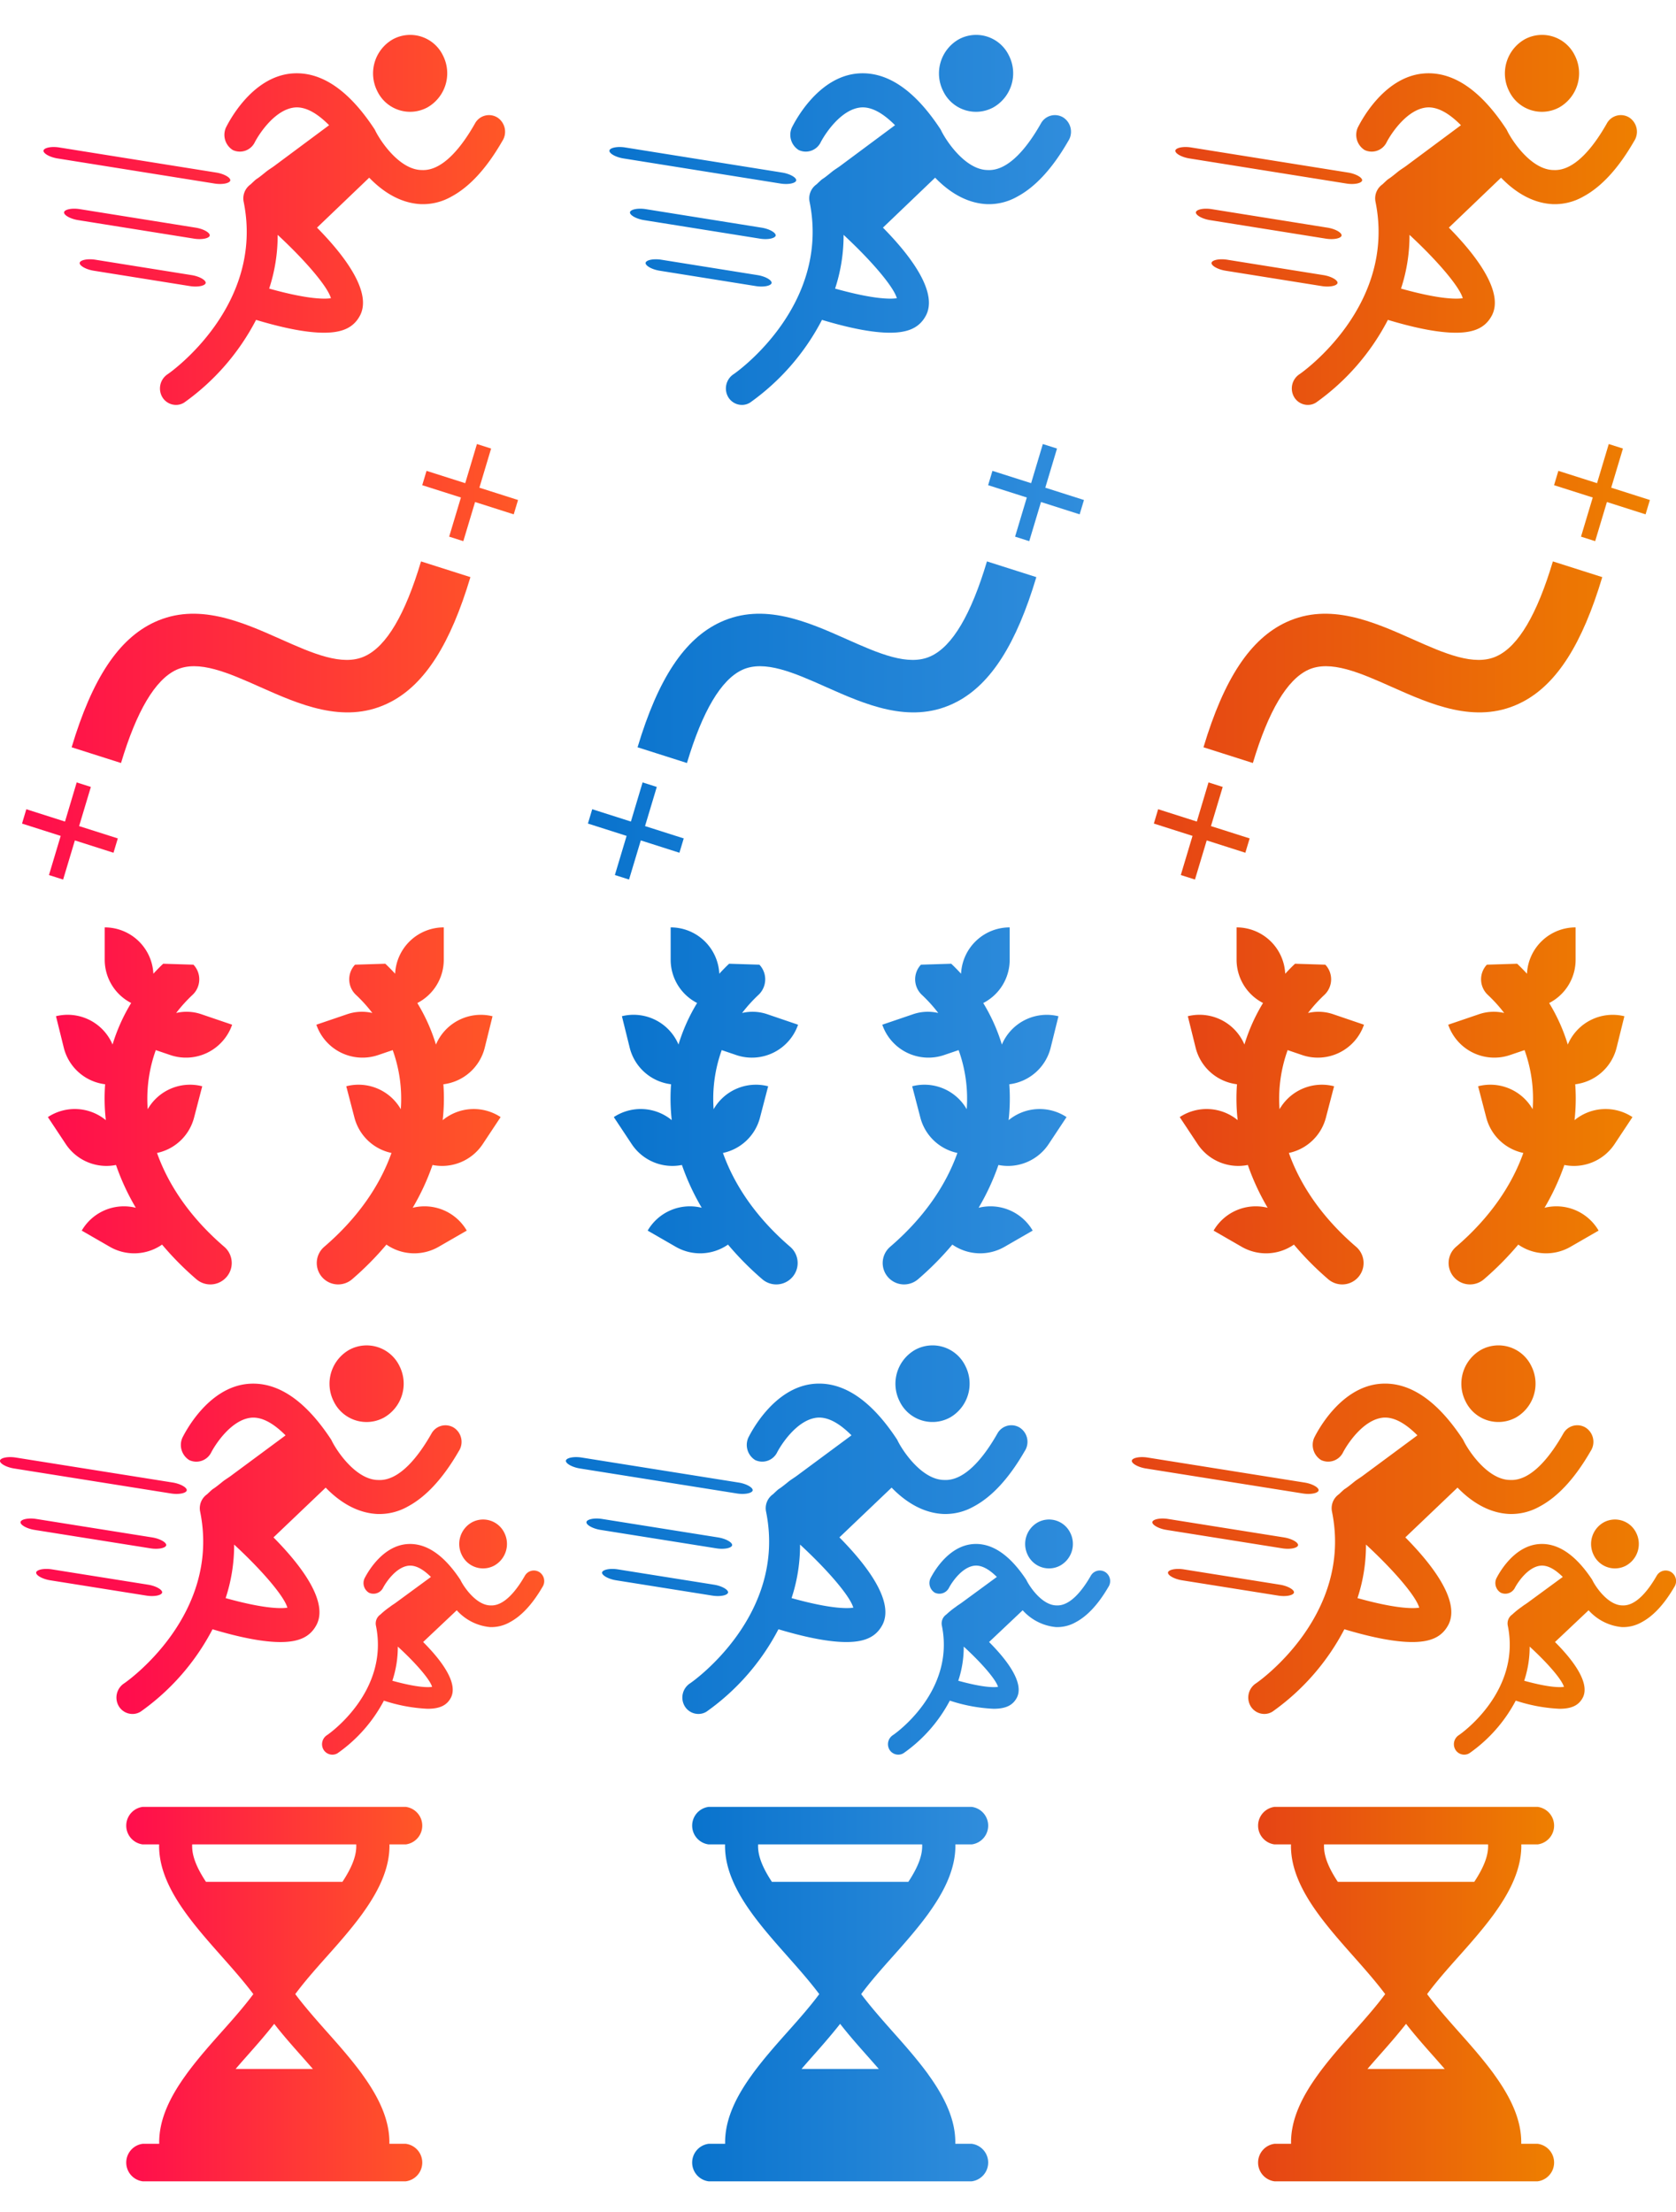 <svg xmlns="http://www.w3.org/2000/svg" xmlns:xlink="http://www.w3.org/1999/xlink" width="385" height="508" viewBox="0 0 385 508"><defs><style>.cls-1, .cls-10, .cls-11, .cls-12, .cls-13, .cls-14, .cls-15, .cls-2, .cls-3, .cls-4, .cls-5, .cls-6, .cls-7, .cls-8, .cls-9 { fill-rule: evenodd; } .cls-1 { fill: url(#linear-gradient); } .cls-2 { fill: url(#linear-gradient-2); } .cls-3 { fill: url(#linear-gradient-3); } .cls-4 { fill: url(#linear-gradient-4); } .cls-5 { fill: url(#linear-gradient-5); } .cls-6 { fill: url(#linear-gradient-6); } .cls-7 { fill: url(#linear-gradient-7); } .cls-8 { fill: url(#linear-gradient-8); } .cls-9 { fill: url(#linear-gradient-9); } .cls-10 { fill: url(#linear-gradient-10); } .cls-11 { fill: url(#linear-gradient-11); } .cls-12 { fill: url(#linear-gradient-12); } .cls-13 { fill: url(#linear-gradient-13); } .cls-14 { fill: url(#linear-gradient-14); } .cls-15 { fill: url(#linear-gradient-15); }</style><linearGradient id="linear-gradient" x1="289" y1="458" x2="357" y2="458" gradientUnits="userSpaceOnUse"><stop offset="0" stop-color="#e64415"/><stop offset="1" stop-color="#ee7f00"/></linearGradient><linearGradient id="linear-gradient-2" x1="260" y1="356" x2="385" y2="356" xlink:href="#linear-gradient"/><linearGradient id="linear-gradient-3" x1="271" y1="254" x2="375" y2="254" xlink:href="#linear-gradient"/><linearGradient id="linear-gradient-4" x1="265.063" y1="152" x2="379" y2="152" xlink:href="#linear-gradient"/><linearGradient id="linear-gradient-5" x1="270" y1="50.5" x2="375.969" y2="50.5" gradientUnits="userSpaceOnUse"><stop offset="0" stop-color="#e64415"/><stop offset=".005" stop-color="#e64415"/><stop offset="1" stop-color="#ee7f00"/></linearGradient><linearGradient id="linear-gradient-6" x1="159" y1="458" x2="227" y2="458" gradientUnits="userSpaceOnUse"><stop offset="0" stop-color="#0973cd"/><stop offset="1" stop-color="#308ddc"/></linearGradient><linearGradient id="linear-gradient-7" x1="130" y1="356" x2="255" y2="356" xlink:href="#linear-gradient-6"/><linearGradient id="linear-gradient-8" x1="141" y1="254" x2="245" y2="254" xlink:href="#linear-gradient-6"/><linearGradient id="linear-gradient-9" x1="135.063" y1="152" x2="249" y2="152" xlink:href="#linear-gradient-6"/><linearGradient id="linear-gradient-10" x1="140" y1="50.5" x2="245.969" y2="50.5" xlink:href="#linear-gradient-6"/><linearGradient id="linear-gradient-11" x1="29" y1="458" x2="97" y2="458" gradientUnits="userSpaceOnUse"><stop offset="0" stop-color="#ff0d4d"/><stop offset="1" stop-color="#ff5726"/></linearGradient><linearGradient id="linear-gradient-12" y1="356" x2="125" y2="356" xlink:href="#linear-gradient-11"/><linearGradient id="linear-gradient-13" x1="11" y1="254" x2="115" y2="254" xlink:href="#linear-gradient-11"/><linearGradient id="linear-gradient-14" x1="5.063" y1="152" x2="119" y2="152" xlink:href="#linear-gradient-11"/><linearGradient id="linear-gradient-15" x1="10" y1="50.5" x2="115.969" y2="50.5" xlink:href="#linear-gradient-11"/></defs><path class="cls-1" d="M353.212 492.382h-3.767c.121-5.57-2.559-10.865-6.186-15.885l-.04-.069c-2.438-3.346-5.279-6.578-8.019-9.649-2.579-2.911-5.219-5.891-7.375-8.779 2.136-2.888 4.776-5.868 7.375-8.779 2.74-3.071 5.581-6.3 8.019-9.65a.31.31 0 0 0 .06-.091c3.627-5.02 6.287-10.315 6.186-15.862h3.747a4.345 4.345 0 0 0 0-8.618h-60.445a4.348 4.348 0 0 0 0 8.618h3.788c-.121 5.547 2.539 10.842 6.165 15.839l.081.114c2.438 3.347 5.279 6.556 8.019 9.65 2.579 2.911 5.219 5.891 7.374 8.779-2.135 2.888-4.775 5.868-7.374 8.779-2.74 3.071-5.581 6.3-8.019 9.649l-.06.092c-3.627 5-6.287 10.292-6.166 15.862h-3.808a4.348 4.348 0 0 0 0 8.618h60.445a4.345 4.345 0 0 0 0-8.618zm-45.9-60.169c-2.1-3.186-3.3-6-3.163-8.6h37.678c.141 2.59-1.068 5.409-3.164 8.6h-31.349zm8.805 40.686c2.337-2.636 4.735-5.341 6.871-8.069 2.135 2.751 4.533 5.433 6.87 8.069l2.015 2.292h-17.749c.645-.757 1.29-1.491 1.995-2.291z"/><path id="Shape_46_copy_3" class="cls-2" d="M384.6 364.509c-2.34 4.016-4.853 6.673-7.487 8.075a8.582 8.582 0 0 1-4.577 1.119 11.7 11.7 0 0 1-7.613-3.861l-7.718 7.291c4.679 4.683 7.989 9.6 6.391 12.76-.913 1.756-2.511 2.575-5.364 2.575a37.48 37.48 0 0 1-10.044-1.872 34.185 34.185 0 0 1-10.614 12.057 2.261 2.261 0 0 1-1.256.351 2.367 2.367 0 0 1-1.94-1.054 2.474 2.474 0 0 1 .685-3.394c.57-.351 14.381-10.068 11.3-25.168a2.484 2.484 0 0 1 1.027-2.576 18.622 18.622 0 0 1 2.208-1.778c.454-.374.96-.643 1.515-1.071l7.878-5.777c-1.554-1.546-3.307-2.724-5.041-2.592-2.957.256-5.353 3.906-6 5.172a2.469 2.469 0 0 1-3.2 1.045 2.6 2.6 0 0 1-1.019-3.282c.2-.37 3.667-7.493 9.888-7.9 4.233-.276 8.306 2.436 12.118 8.188l.1.207c.841 1.663 3.658 5.7 6.874 5.7 3.167.16 6.021-3.6 7.862-6.824a2.373 2.373 0 0 1 3.306-.837 2.465 2.465 0 0 1 .721 3.446zm-34.473 21.521c5.935 1.639 8.332 1.522 9.131 1.405-.456-1.639-3.652-5.385-7.875-9.248a24.508 24.508 0 0 1-1.256 7.843zm23.373-26.43a5.413 5.413 0 0 1-7.387-2.4 5.69 5.69 0 0 1 2.338-7.576 5.413 5.413 0 0 1 7.387 2.4 5.69 5.69 0 0 1-2.338 7.576zm-19.752-13.631a13.233 13.233 0 0 1-7.111 1.754c-4.92-.251-8.925-3.061-11.824-6.052l-11.989 11.43c7.268 7.341 12.41 15.048 9.928 20-1.419 2.753-3.9 4.038-8.333 4.038-3.723 0-8.864-.918-15.6-2.936a53.394 53.394 0 0 1-16.487 18.9 3.484 3.484 0 0 1-1.95.551 3.672 3.672 0 0 1-3.014-1.652 3.9 3.9 0 0 1 1.063-5.322c.887-.55 22.338-15.783 17.552-39.456a3.91 3.91 0 0 1 1.595-4.038c2.128-2.019.452-.36 3.43-2.787.7-.586 1.491-1.009 2.354-1.679l12.237-9.057c-2.415-2.425-5.138-4.27-7.831-4.063-4.593.4-8.315 6.123-9.317 8.108a3.819 3.819 0 0 1-4.971 1.638 4.1 4.1 0 0 1-1.582-5.146c.308-.58 5.695-11.746 15.359-12.39 6.575-.431 12.9 3.819 18.823 12.837l.163.326c1.307 2.606 5.682 8.939 10.677 8.943 4.92.251 9.353-5.646 12.213-10.7a3.666 3.666 0 0 1 5.135-1.311 3.886 3.886 0 0 1 1.11 5.4c-3.636 6.304-7.539 10.47-11.63 12.668zm-41.916 21.08c9.219 2.569 12.942 2.385 14.183 2.2-.709-2.57-5.673-8.442-12.233-14.5a38.754 38.754 0 0 1-1.95 12.304zm36.3-41.429a8.371 8.371 0 0 1-11.473-3.76 8.963 8.963 0 0 1 3.632-11.877 8.371 8.371 0 0 1 11.473 3.76 8.961 8.961 0 0 1-3.628 11.881zm-45.232 16.686c-.092.616-1.73 1.011-3.615.712l-36.049-5.74c-1.883-.3-3.332-1.186-3.24-1.8s1.73-1.012 3.615-.712l36.049 5.74c1.884.294 3.332 1.184 3.24 1.8zm-34.569 6.568l26.609 4.235c1.884.3 3.332 1.188 3.24 1.8s-1.731 1.011-3.616.71l-26.608-4.236c-1.884-.3-3.332-1.186-3.24-1.8s1.729-1.009 3.615-.709zm3.592 11.575l22.083 3.517c1.884.3 3.33 1.186 3.239 1.8s-1.73 1.011-3.613.711l-22.083-3.515c-1.885-.3-3.333-1.187-3.241-1.8s1.729-1.012 3.615-.713z"/><path class="cls-3" d="M361.849 249.035a44.388 44.388 0 0 1-.159 8.244 11.22 11.22 0 0 1 13.31-.708l-4.118 6.214a11.205 11.205 0 0 1-11.527 4.785 54.114 54.114 0 0 1-4.555 9.83 11.214 11.214 0 0 1 12.421 5.242l-6.465 3.725a11.219 11.219 0 0 1-11.989-.511 69.622 69.622 0 0 1-7.88 7.956 4.913 4.913 0 1 1-6.415-7.444c7.733-6.633 12.8-14.078 15.456-21.561a11.174 11.174 0 0 1-8.506-8.106l-1.879-7.21a11.2 11.2 0 0 1 12.526 5.271 32.967 32.967 0 0 0-1.86-13.576l-3.321 1.13a11.207 11.207 0 0 1-14.214-6.965l7.065-2.405a10.47 10.47 0 0 1 5.793-.287 33.924 33.924 0 0 0-3.758-4.156 4.9 4.9 0 0 1-.217-6.938l6.955-.217c.79.741 1.534 1.511 2.257 2.293a11.176 11.176 0 0 1 11.171-10.641v7.446a11.159 11.159 0 0 1-6.076 9.927 41.476 41.476 0 0 1 4.278 9.543 11.205 11.205 0 0 1 13-6.508l-1.791 7.231a11.19 11.19 0 0 1-9.502 8.396zm-62.738-6.718l-3.321-1.13a32.95 32.95 0 0 0-1.86 13.576 11.2 11.2 0 0 1 12.526-5.271l-1.879 7.21a11.174 11.174 0 0 1-8.506 8.106c2.656 7.483 7.722 14.928 15.456 21.561a4.913 4.913 0 1 1-6.415 7.444 69.622 69.622 0 0 1-7.88-7.956 11.219 11.219 0 0 1-11.989.511l-6.465-3.725a11.214 11.214 0 0 1 12.422-5.243 54.114 54.114 0 0 1-4.554-9.831 11.205 11.205 0 0 1-11.527-4.785l-4.119-6.213a11.227 11.227 0 0 1 13.31.7 44.354 44.354 0 0 1-.159-8.241 11.19 11.19 0 0 1-9.5-8.4l-1.791-7.231a11.205 11.205 0 0 1 13 6.508 41.476 41.476 0 0 1 4.278-9.543 11.16 11.16 0 0 1-6.077-9.927v-7.437a11.176 11.176 0 0 1 11.171 10.643c.723-.783 1.467-1.553 2.257-2.294l6.955.217a4.9 4.9 0 0 1-.217 6.938 33.933 33.933 0 0 0-3.759 4.156 10.473 10.473 0 0 1 5.794.287l7.065 2.405a11.208 11.208 0 0 1-14.216 6.965z"/><path class="cls-4" d="M379 114.841l-.99 3.293-8.879-2.832-2.7 8.991-3.252-1.037 2.695-8.99-8.884-2.829.986-3.292 8.888 2.83 2.69-8.989 3.256 1.036-2.694 8.988zm-29.109 46.3c-.363.194-.722.371-1.088.54-9.949 4.606-20.1.091-29.042-3.889-7.281-3.241-14.161-6.3-19.259-3.942-4.845 2.255-9.119 9.438-12.7 21.395l-11.345-3.612c4.735-15.795 10.788-24.92 19.042-28.745 9.9-4.58 20.006-.079 28.924 3.888 7.31 3.259 14.222 6.331 19.372 3.946 5-2.287 9.285-9.608 12.923-21.78l11.345 3.612c-4.588 15.315-10.382 24.446-18.174 28.59zm-69.017 19.6l-2.7 8.994 8.888 2.829-.989 3.293-8.874-2.834-2.7 8.988-3.253-1.037 2.694-8.989-8.884-2.834.986-3.291 8.886 2.833 2.684-8.988z"/><path class="cls-5" d="M375.377 32.415c-3.635 6.32-7.538 10.5-11.629 12.709a13.2 13.2 0 0 1-7.111 1.76c-4.92-.252-8.925-3.072-11.824-6.075l-11.989 11.474c7.268 7.37 12.41 15.107 9.928 20.082-1.419 2.763-3.9 4.053-8.333 4.053-3.723 0-8.864-.921-15.6-2.948a53.515 53.515 0 0 1-16.487 18.976 3.472 3.472 0 0 1-1.95.553 3.668 3.668 0 0 1-3.014-1.658 3.929 3.929 0 0 1 1.062-5.341c.887-.552 22.338-15.844 17.552-39.61a3.932 3.932 0 0 1 1.595-4.053c2.128-2.027.452-.361 3.43-2.8.7-.588 1.491-1.012 2.354-1.685l12.239-9.094c-2.415-2.434-5.138-4.286-7.831-4.079-4.593.4-8.315 6.147-9.317 8.14a3.812 3.812 0 0 1-4.971 1.644 4.119 4.119 0 0 1-1.581-5.163c.308-.582 5.695-11.791 15.359-12.438 6.575-.433 12.9 3.834 18.823 12.887l.163.327c1.307 2.616 5.682 8.974 10.677 8.978 4.92.252 9.353-5.669 12.213-10.74a3.658 3.658 0 0 1 5.135-1.317 3.911 3.911 0 0 1 1.107 5.418zm-53.545 33.87c9.219 2.579 12.942 2.4 14.183 2.211-.709-2.579-5.673-8.475-12.233-14.555a39.036 39.036 0 0 1-1.95 12.344zm36.3-41.59a8.356 8.356 0 0 1-11.473-3.774 9.016 9.016 0 0 1 3.641-11.921 8.355 8.355 0 0 1 11.473 3.774 9.014 9.014 0 0 1-3.637 11.921zm-45.232 16.747c-.092.618-1.73 1.015-3.614.714l-36.05-5.763c-1.883-.3-3.332-1.19-3.24-1.808s1.73-1.016 3.615-.715l36.049 5.762c1.884.302 3.332 1.192 3.24 1.81zm-34.569 6.593l26.609 4.253c1.884.3 3.332 1.192 3.24 1.81s-1.731 1.015-3.616.714l-26.608-4.252c-1.884-.3-3.332-1.191-3.24-1.809s1.729-1.017 3.615-.716zm3.592 11.621l22.083 3.53c1.884.3 3.33 1.191 3.239 1.809s-1.729 1.015-3.613.714l-22.083-3.529c-1.885-.3-3.333-1.192-3.241-1.81s1.729-1.015 3.615-.714z"/><path class="cls-6" d="M223.212 492.382h-3.767c.121-5.57-2.559-10.865-6.186-15.885l-.04-.069c-2.438-3.346-5.279-6.578-8.019-9.649-2.579-2.911-5.219-5.891-7.375-8.779 2.136-2.888 4.776-5.868 7.375-8.779 2.74-3.071 5.581-6.3 8.019-9.65a.31.31 0 0 0 .06-.091c3.627-5.02 6.287-10.315 6.186-15.862h3.747a4.345 4.345 0 0 0 0-8.618h-60.445a4.348 4.348 0 0 0 0 8.618h3.788c-.121 5.547 2.539 10.842 6.165 15.839l.081.114c2.438 3.347 5.279 6.556 8.019 9.65 2.579 2.911 5.219 5.891 7.374 8.779-2.135 2.888-4.775 5.868-7.374 8.779-2.74 3.071-5.581 6.3-8.019 9.649l-.06.092c-3.627 5-6.287 10.292-6.166 15.862h-3.808a4.348 4.348 0 0 0 0 8.618h60.445a4.345 4.345 0 0 0 0-8.618zm-45.9-60.169c-2.095-3.186-3.3-6-3.163-8.6h37.678c.141 2.59-1.068 5.409-3.164 8.6h-31.349zm8.805 40.686c2.337-2.636 4.735-5.341 6.871-8.069 2.135 2.751 4.533 5.433 6.87 8.069l2.015 2.292h-17.749c.645-.757 1.29-1.491 1.995-2.291z"/><path id="Shape_46_copy_3-2" class="cls-7" d="M254.6 364.509c-2.34 4.016-4.853 6.673-7.487 8.075a8.582 8.582 0 0 1-4.577 1.119 11.7 11.7 0 0 1-7.613-3.861l-7.718 7.291c4.679 4.683 7.989 9.6 6.391 12.76-.913 1.756-2.511 2.575-5.364 2.575a37.48 37.48 0 0 1-10.044-1.872 34.185 34.185 0 0 1-10.614 12.057 2.261 2.261 0 0 1-1.256.351 2.367 2.367 0 0 1-1.94-1.054 2.474 2.474 0 0 1 .685-3.394c.57-.351 14.381-10.068 11.3-25.168a2.484 2.484 0 0 1 1.027-2.576 18.622 18.622 0 0 1 2.208-1.778c.454-.374.96-.643 1.515-1.071l7.878-5.777c-1.554-1.546-3.307-2.724-5.041-2.592-2.957.256-5.353 3.906-6 5.172a2.469 2.469 0 0 1-3.2 1.045 2.6 2.6 0 0 1-1.019-3.282c.2-.37 3.667-7.493 9.888-7.9 4.233-.276 8.306 2.436 12.118 8.188l.105.207c.841 1.663 3.658 5.7 6.874 5.7 3.167.16 6.021-3.6 7.862-6.824a2.373 2.373 0 0 1 3.306-.837 2.465 2.465 0 0 1 .716 3.446zm-34.473 21.521c5.935 1.639 8.332 1.522 9.131 1.405-.456-1.639-3.652-5.385-7.875-9.248a24.508 24.508 0 0 1-1.256 7.843zm23.373-26.43a5.413 5.413 0 0 1-7.387-2.4 5.69 5.69 0 0 1 2.338-7.576 5.413 5.413 0 0 1 7.387 2.4 5.69 5.69 0 0 1-2.338 7.576zm-19.752-13.631a13.233 13.233 0 0 1-7.111 1.754c-4.92-.251-8.925-3.061-11.824-6.052l-11.989 11.43c7.268 7.341 12.41 15.048 9.928 20-1.419 2.753-3.9 4.038-8.333 4.038-3.723 0-8.864-.918-15.6-2.936a53.394 53.394 0 0 1-16.487 18.9 3.484 3.484 0 0 1-1.95.551 3.672 3.672 0 0 1-3.014-1.652 3.9 3.9 0 0 1 1.063-5.322c.887-.55 22.338-15.783 17.552-39.456a3.91 3.91 0 0 1 1.595-4.038c2.128-2.019.452-.36 3.43-2.787.7-.586 1.491-1.009 2.354-1.679l12.237-9.057c-2.415-2.425-5.138-4.27-7.831-4.063-4.593.4-8.315 6.123-9.317 8.108a3.819 3.819 0 0 1-4.971 1.638 4.1 4.1 0 0 1-1.582-5.146c.308-.58 5.7-11.746 15.359-12.39 6.575-.431 12.9 3.819 18.823 12.837l.163.326c1.307 2.606 5.682 8.939 10.677 8.943 4.92.251 9.353-5.646 12.213-10.7a3.666 3.666 0 0 1 5.135-1.311 3.886 3.886 0 0 1 1.11 5.4c-3.636 6.304-7.539 10.47-11.63 12.668zm-41.916 21.08c9.219 2.569 12.942 2.385 14.183 2.2-.709-2.57-5.673-8.442-12.233-14.5a38.754 38.754 0 0 1-1.95 12.304zm36.3-41.429a8.371 8.371 0 0 1-11.473-3.76 8.963 8.963 0 0 1 3.632-11.877 8.371 8.371 0 0 1 11.473 3.76 8.961 8.961 0 0 1-3.628 11.881zm-45.232 16.686c-.092.616-1.73 1.011-3.615.712l-36.049-5.74c-1.883-.3-3.332-1.186-3.24-1.8s1.73-1.012 3.615-.712l36.049 5.74c1.884.294 3.332 1.184 3.24 1.8zm-34.569 6.568l26.609 4.235c1.884.3 3.332 1.188 3.24 1.8s-1.731 1.011-3.616.71l-26.608-4.236c-1.884-.3-3.332-1.186-3.24-1.8s1.729-1.009 3.615-.709zm3.592 11.575l22.083 3.517c1.884.3 3.33 1.186 3.239 1.8s-1.73 1.011-3.613.711l-22.083-3.515c-1.885-.3-3.333-1.187-3.241-1.8s1.729-1.012 3.615-.713z"/><path class="cls-8" d="M231.849 249.035a44.388 44.388 0 0 1-.159 8.244 11.22 11.22 0 0 1 13.31-.708l-4.118 6.214a11.205 11.205 0 0 1-11.527 4.785 54.114 54.114 0 0 1-4.555 9.83 11.214 11.214 0 0 1 12.421 5.242l-6.465 3.725a11.219 11.219 0 0 1-11.989-.511 69.622 69.622 0 0 1-7.88 7.956 4.913 4.913 0 1 1-6.415-7.444c7.733-6.633 12.8-14.078 15.456-21.561a11.174 11.174 0 0 1-8.506-8.106l-1.879-7.21a11.2 11.2 0 0 1 12.526 5.271 32.967 32.967 0 0 0-1.86-13.576l-3.321 1.13a11.207 11.207 0 0 1-14.214-6.965l7.065-2.405a10.47 10.47 0 0 1 5.793-.287 33.924 33.924 0 0 0-3.758-4.156 4.9 4.9 0 0 1-.217-6.938l6.955-.217c.79.741 1.534 1.511 2.257 2.293a11.176 11.176 0 0 1 11.171-10.641v7.446a11.159 11.159 0 0 1-6.076 9.927 41.476 41.476 0 0 1 4.278 9.543 11.205 11.205 0 0 1 13-6.508l-1.791 7.231a11.19 11.19 0 0 1-9.502 8.396zm-62.738-6.718l-3.321-1.13a32.95 32.95 0 0 0-1.86 13.576 11.2 11.2 0 0 1 12.526-5.271l-1.879 7.21a11.174 11.174 0 0 1-8.506 8.106c2.656 7.483 7.722 14.928 15.456 21.561a4.913 4.913 0 1 1-6.415 7.444 69.622 69.622 0 0 1-7.88-7.956 11.219 11.219 0 0 1-11.989.511l-6.465-3.725a11.214 11.214 0 0 1 12.422-5.243 54.114 54.114 0 0 1-4.554-9.831 11.205 11.205 0 0 1-11.527-4.785l-4.119-6.213a11.227 11.227 0 0 1 13.31.7 44.354 44.354 0 0 1-.159-8.241 11.19 11.19 0 0 1-9.5-8.4l-1.791-7.231a11.205 11.205 0 0 1 13 6.508 41.476 41.476 0 0 1 4.278-9.543 11.16 11.16 0 0 1-6.077-9.927v-7.437a11.176 11.176 0 0 1 11.171 10.643c.723-.783 1.467-1.553 2.257-2.294l6.955.217a4.9 4.9 0 0 1-.217 6.938 33.933 33.933 0 0 0-3.759 4.156 10.473 10.473 0 0 1 5.794.287l7.065 2.405a11.208 11.208 0 0 1-14.216 6.965z"/><path class="cls-9" d="M249 114.841l-.99 3.293-8.879-2.832-2.7 8.991-3.252-1.037 2.695-8.99-8.884-2.829.986-3.292 8.888 2.83 2.69-8.989 3.256 1.036-2.694 8.988zm-29.109 46.3c-.363.194-.722.371-1.088.54-9.949 4.606-20.1.091-29.042-3.889-7.281-3.241-14.161-6.3-19.259-3.942-4.845 2.255-9.119 9.438-12.7 21.395l-11.345-3.612c4.735-15.795 10.788-24.92 19.042-28.745 9.9-4.58 20.006-.079 28.924 3.888 7.31 3.259 14.222 6.331 19.372 3.946 5-2.287 9.285-9.608 12.923-21.78l11.345 3.612c-4.588 15.315-10.382 24.446-18.174 28.59zm-69.017 19.6l-2.7 8.994 8.888 2.829-.989 3.293-8.874-2.834-2.7 8.988-3.253-1.037 2.694-8.989-8.884-2.834.986-3.291 8.886 2.833 2.684-8.988z"/><path class="cls-10" d="M245.377 32.415c-3.635 6.32-7.538 10.5-11.629 12.709a13.2 13.2 0 0 1-7.111 1.76c-4.92-.252-8.925-3.072-11.824-6.075l-11.989 11.474c7.268 7.37 12.41 15.107 9.928 20.082-1.419 2.763-3.9 4.053-8.333 4.053-3.723 0-8.864-.921-15.6-2.948a53.515 53.515 0 0 1-16.487 18.976 3.472 3.472 0 0 1-1.95.553 3.668 3.668 0 0 1-3.014-1.658 3.929 3.929 0 0 1 1.062-5.341c.887-.552 22.338-15.844 17.552-39.61a3.932 3.932 0 0 1 1.595-4.053c2.128-2.027.452-.361 3.43-2.8.7-.588 1.491-1.012 2.354-1.685l12.239-9.094c-2.415-2.434-5.138-4.286-7.831-4.079-4.593.4-8.315 6.147-9.317 8.14a3.812 3.812 0 0 1-4.971 1.644 4.119 4.119 0 0 1-1.581-5.163c.308-.582 5.7-11.791 15.359-12.438 6.575-.433 12.9 3.834 18.823 12.887l.163.327c1.307 2.616 5.682 8.974 10.677 8.978 4.92.252 9.353-5.669 12.213-10.74a3.658 3.658 0 0 1 5.135-1.317 3.911 3.911 0 0 1 1.107 5.418zm-53.545 33.87c9.219 2.579 12.942 2.4 14.183 2.211-.709-2.579-5.673-8.475-12.233-14.555a39.036 39.036 0 0 1-1.95 12.344zm36.3-41.59a8.356 8.356 0 0 1-11.473-3.774 9.016 9.016 0 0 1 3.641-11.921 8.355 8.355 0 0 1 11.473 3.774 9.014 9.014 0 0 1-3.637 11.921zm-45.232 16.747c-.092.618-1.73 1.015-3.614.714l-36.05-5.763c-1.883-.3-3.332-1.19-3.24-1.808s1.73-1.016 3.615-.715l36.049 5.762c1.884.302 3.332 1.192 3.24 1.81zm-34.569 6.593l26.609 4.253c1.884.3 3.332 1.192 3.24 1.81s-1.731 1.015-3.616.714l-26.608-4.252c-1.884-.3-3.332-1.191-3.24-1.809s1.729-1.017 3.615-.716zm3.592 11.621l22.083 3.53c1.884.3 3.33 1.191 3.239 1.809s-1.729 1.015-3.613.714l-22.083-3.529c-1.885-.3-3.333-1.192-3.241-1.81s1.729-1.015 3.615-.714z"/><path class="cls-11" d="M93.213 492.382h-3.768c.121-5.57-2.559-10.865-6.186-15.885l-.04-.069c-2.438-3.346-5.279-6.578-8.019-9.649-2.579-2.911-5.218-5.891-7.374-8.779 2.136-2.888 4.775-5.868 7.374-8.779 2.74-3.071 5.581-6.3 8.019-9.65a.308.308 0 0 0 .06-.091c3.627-5.02 6.286-10.315 6.186-15.862h3.748a4.345 4.345 0 0 0 0-8.618h-60.446a4.348 4.348 0 0 0 0 8.618h3.788c-.121 5.547 2.539 10.842 6.165 15.839l.081.114c2.438 3.347 5.279 6.556 8.019 9.65 2.579 2.911 5.218 5.891 7.374 8.779-2.136 2.888-4.775 5.868-7.374 8.779-2.74 3.071-5.581 6.3-8.019 9.649l-.06.092c-3.627 5-6.286 10.292-6.166 15.862h-3.808a4.348 4.348 0 0 0 0 8.618h60.446a4.345 4.345 0 0 0 0-8.618zm-45.9-60.169c-2.1-3.186-3.3-6-3.163-8.6h37.679c.141 2.59-1.068 5.409-3.163 8.6h-31.352zm8.806 40.687c2.337-2.636 4.735-5.341 6.871-8.069 2.136 2.751 4.533 5.433 6.871 8.069l2.015 2.292h-17.751c.644-.758 1.289-1.492 1.994-2.292z"/><path id="Shape_46_copy_3-3" class="cls-12" d="M124.6 364.509c-2.34 4.016-4.853 6.673-7.487 8.075a8.582 8.582 0 0 1-4.577 1.119 11.7 11.7 0 0 1-7.613-3.861l-7.723 7.291c4.679 4.683 7.989 9.6 6.391 12.76-.913 1.756-2.511 2.575-5.364 2.575a37.48 37.48 0 0 1-10.04-1.868 34.185 34.185 0 0 1-10.614 12.057 2.259 2.259 0 0 1-1.255.351 2.369 2.369 0 0 1-1.94-1.054 2.475 2.475 0 0 1 .685-3.394c.571-.351 14.381-10.068 11.3-25.168a2.484 2.484 0 0 1 1.027-2.576 18.578 18.578 0 0 1 2.208-1.778c.454-.374.96-.643 1.515-1.071l7.878-5.777c-1.554-1.546-3.308-2.724-5.041-2.592-2.957.256-5.353 3.906-6 5.172a2.47 2.47 0 0 1-3.2 1.045 2.6 2.6 0 0 1-1.019-3.282c.2-.37 3.667-7.493 9.888-7.9 4.233-.276 8.306 2.436 12.118 8.188l.105.207c.841 1.663 3.658 5.7 6.874 5.7 3.167.16 6.021-3.6 7.862-6.824a2.373 2.373 0 0 1 3.306-.837 2.465 2.465 0 0 1 .716 3.442zm-34.473 21.521c5.935 1.639 8.332 1.522 9.131 1.405-.457-1.639-3.652-5.385-7.875-9.248a24.508 24.508 0 0 1-1.256 7.843zm23.373-26.43a5.413 5.413 0 0 1-7.387-2.4 5.69 5.69 0 0 1 2.338-7.576 5.413 5.413 0 0 1 7.387 2.4 5.69 5.69 0 0 1-2.338 7.576zm-19.752-13.627a13.232 13.232 0 0 1-7.111 1.754c-4.92-.251-8.926-3.061-11.824-6.052l-11.989 11.43c7.269 7.341 12.41 15.048 9.928 20-1.418 2.753-3.9 4.038-8.332 4.038-3.723 0-8.864-.918-15.6-2.936a53.389 53.389 0 0 1-16.487 18.9 3.484 3.484 0 0 1-1.95.551 3.673 3.673 0 0 1-3.014-1.652 3.9 3.9 0 0 1 1.064-5.322c.887-.55 22.338-15.783 17.551-39.456a3.911 3.911 0 0 1 1.6-4.038c2.127-2.019.452-.36 3.429-2.787.7-.586 1.492-1.009 2.354-1.679l12.233-9.052c-2.414-2.425-5.138-4.27-7.83-4.063-4.593.4-8.315 6.123-9.317 8.108a3.819 3.819 0 0 1-4.971 1.638 4.1 4.1 0 0 1-1.582-5.146c.308-.58 5.7-11.746 15.359-12.39 6.575-.431 12.9 3.819 18.822 12.837l.163.326c1.307 2.606 5.682 8.939 10.677 8.943 4.92.251 9.353-5.646 12.213-10.7a3.666 3.666 0 0 1 5.135-1.311 3.886 3.886 0 0 1 1.11 5.4c-3.637 6.295-7.54 10.461-11.631 12.659zm-41.916 21.08c9.219 2.569 12.942 2.385 14.183 2.2-.709-2.57-5.673-8.442-12.233-14.5a38.754 38.754 0 0 1-1.95 12.3zm36.3-41.429a8.371 8.371 0 0 1-11.473-3.76 8.962 8.962 0 0 1 3.632-11.877 8.372 8.372 0 0 1 11.473 3.76 8.962 8.962 0 0 1-3.628 11.877zm-45.232 16.682c-.092.616-1.73 1.011-3.614.712l-36.049-5.74c-1.883-.3-3.332-1.186-3.24-1.8s1.729-1.012 3.614-.712l36.049 5.734c1.884.3 3.332 1.19 3.24 1.806zm-34.569 6.568l26.609 4.235c1.884.3 3.332 1.188 3.24 1.8s-1.731 1.011-3.616.71l-26.608-4.232c-1.885-.3-3.332-1.186-3.24-1.8s1.729-1.013 3.615-.713zm3.593 11.575l22.083 3.517c1.884.3 3.33 1.186 3.239 1.8s-1.73 1.011-3.613.711l-22.083-3.515c-1.885-.3-3.333-1.187-3.241-1.8s1.728-1.012 3.614-.713z"/><path class="cls-13" d="M101.849 249.035a44.388 44.388 0 0 1-.159 8.244 11.22 11.22 0 0 1 13.31-.708l-4.118 6.214a11.205 11.205 0 0 1-11.527 4.785 54.055 54.055 0 0 1-4.555 9.83 11.215 11.215 0 0 1 12.421 5.242l-6.465 3.725a11.218 11.218 0 0 1-11.989-.511 69.611 69.611 0 0 1-7.88 7.956 4.913 4.913 0 1 1-6.415-7.444c7.733-6.633 12.8-14.078 15.456-21.561a11.174 11.174 0 0 1-8.506-8.106l-1.879-7.21a11.2 11.2 0 0 1 12.526 5.271 32.957 32.957 0 0 0-1.859-13.576l-3.322 1.13a11.207 11.207 0 0 1-14.214-6.965l7.065-2.405a10.471 10.471 0 0 1 5.793-.287 33.917 33.917 0 0 0-3.758-4.156 4.9 4.9 0 0 1-.217-6.938l6.954-.217c.79.741 1.534 1.511 2.257 2.293a11.177 11.177 0 0 1 11.172-10.641v7.446a11.159 11.159 0 0 1-6.076 9.927 41.509 41.509 0 0 1 4.278 9.543 11.205 11.205 0 0 1 13-6.508l-1.791 7.231a11.19 11.19 0 0 1-9.502 8.396zm-62.738-6.718l-3.322-1.13a32.957 32.957 0 0 0-1.859 13.576 11.2 11.2 0 0 1 12.526-5.271l-1.88 7.21a11.174 11.174 0 0 1-8.506 8.106c2.656 7.483 7.723 14.928 15.456 21.561a4.913 4.913 0 1 1-6.415 7.444 69.6 69.6 0 0 1-7.881-7.956 11.218 11.218 0 0 1-11.989.511l-6.465-3.725a11.214 11.214 0 0 1 12.424-5.243 54.061 54.061 0 0 1-4.554-9.831 11.206 11.206 0 0 1-11.527-4.785l-4.119-6.213a11.227 11.227 0 0 1 13.31.7 44.422 44.422 0 0 1-.159-8.241 11.189 11.189 0 0 1-9.5-8.4l-1.791-7.231a11.2 11.2 0 0 1 12.994 6.508 41.523 41.523 0 0 1 4.278-9.543 11.159 11.159 0 0 1-6.076-9.927v-7.437a11.177 11.177 0 0 1 11.174 10.643c.723-.783 1.467-1.553 2.257-2.294l6.954.217a4.9 4.9 0 0 1-.217 6.938 33.908 33.908 0 0 0-3.758 4.156 10.472 10.472 0 0 1 5.793.287l7.065 2.405a11.207 11.207 0 0 1-14.213 6.965z"/><path class="cls-14" d="M119 114.841l-.99 3.293-8.879-2.832-2.7 8.991-3.252-1.037 2.7-8.99-8.884-2.829.986-3.292 8.888 2.83 2.69-8.989 3.256 1.036-2.694 8.988zm-29.109 46.3c-.363.194-.722.371-1.088.54-9.949 4.606-20.1.091-29.043-3.889-7.281-3.241-14.161-6.3-19.259-3.942-4.845 2.255-9.119 9.438-12.7 21.395l-11.345-3.612c4.736-15.795 10.789-24.92 19.042-28.745 9.9-4.58 20.006-.079 28.924 3.888 7.31 3.259 14.222 6.331 19.372 3.946 5-2.287 9.285-9.608 12.923-21.78l11.345 3.612c-4.587 15.315-10.381 24.446-18.173 28.59zm-69.018 19.6l-2.7 8.994 8.888 2.829-.989 3.293-8.872-2.83-2.7 8.988-3.252-1.037 2.694-8.989-8.882-2.834.986-3.291 8.886 2.833 2.684-8.988z"/><path class="cls-15" d="M115.377 32.415c-3.635 6.32-7.538 10.5-11.629 12.709a13.2 13.2 0 0 1-7.111 1.76c-4.92-.252-8.926-3.072-11.824-6.075l-11.989 11.474c7.269 7.37 12.41 15.107 9.928 20.082-1.418 2.763-3.9 4.053-8.332 4.053-3.723 0-8.864-.921-15.6-2.948a53.52 53.52 0 0 1-16.489 18.976 3.472 3.472 0 0 1-1.95.553 3.668 3.668 0 0 1-3.014-1.658 3.928 3.928 0 0 1 1.064-5.341c.886-.552 22.338-15.844 17.551-39.61a3.933 3.933 0 0 1 1.6-4.053c2.127-2.027.452-.361 3.43-2.8.7-.588 1.492-1.012 2.354-1.685l12.234-9.094c-2.415-2.434-5.138-4.286-7.83-4.079-4.593.4-8.315 6.147-9.317 8.14a3.812 3.812 0 0 1-4.971 1.644 4.12 4.12 0 0 1-1.582-5.163c.309-.582 5.7-11.791 15.36-12.438 6.575-.433 12.9 3.834 18.822 12.887l.163.327c1.307 2.616 5.682 8.974 10.677 8.978 4.92.252 9.353-5.669 12.213-10.74a3.658 3.658 0 0 1 5.135-1.317 3.911 3.911 0 0 1 1.107 5.418zm-53.545 33.87c9.219 2.579 12.942 2.4 14.183 2.211-.709-2.579-5.673-8.475-12.233-14.555a39.036 39.036 0 0 1-1.95 12.344zm36.3-41.59a8.356 8.356 0 0 1-11.469-3.775 9.015 9.015 0 0 1 3.632-11.92 8.356 8.356 0 0 1 11.473 3.774 9.014 9.014 0 0 1-3.632 11.921zm-45.232 16.747c-.092.618-1.73 1.015-3.614.714l-36.05-5.762c-1.883-.3-3.332-1.19-3.24-1.808s1.729-1.016 3.614-.715l36.05 5.762c1.884.301 3.332 1.191 3.24 1.809zm-34.569 6.593l26.609 4.253c1.884.3 3.332 1.192 3.24 1.81s-1.731 1.015-3.616.714l-26.608-4.253c-1.885-.3-3.332-1.191-3.24-1.809s1.729-1.016 3.615-.715zm3.593 11.621l22.083 3.53c1.884.3 3.33 1.191 3.239 1.809s-1.73 1.015-3.614.714l-22.083-3.529c-1.885-.3-3.333-1.192-3.241-1.81s1.729-1.015 3.615-.714z"/></svg>